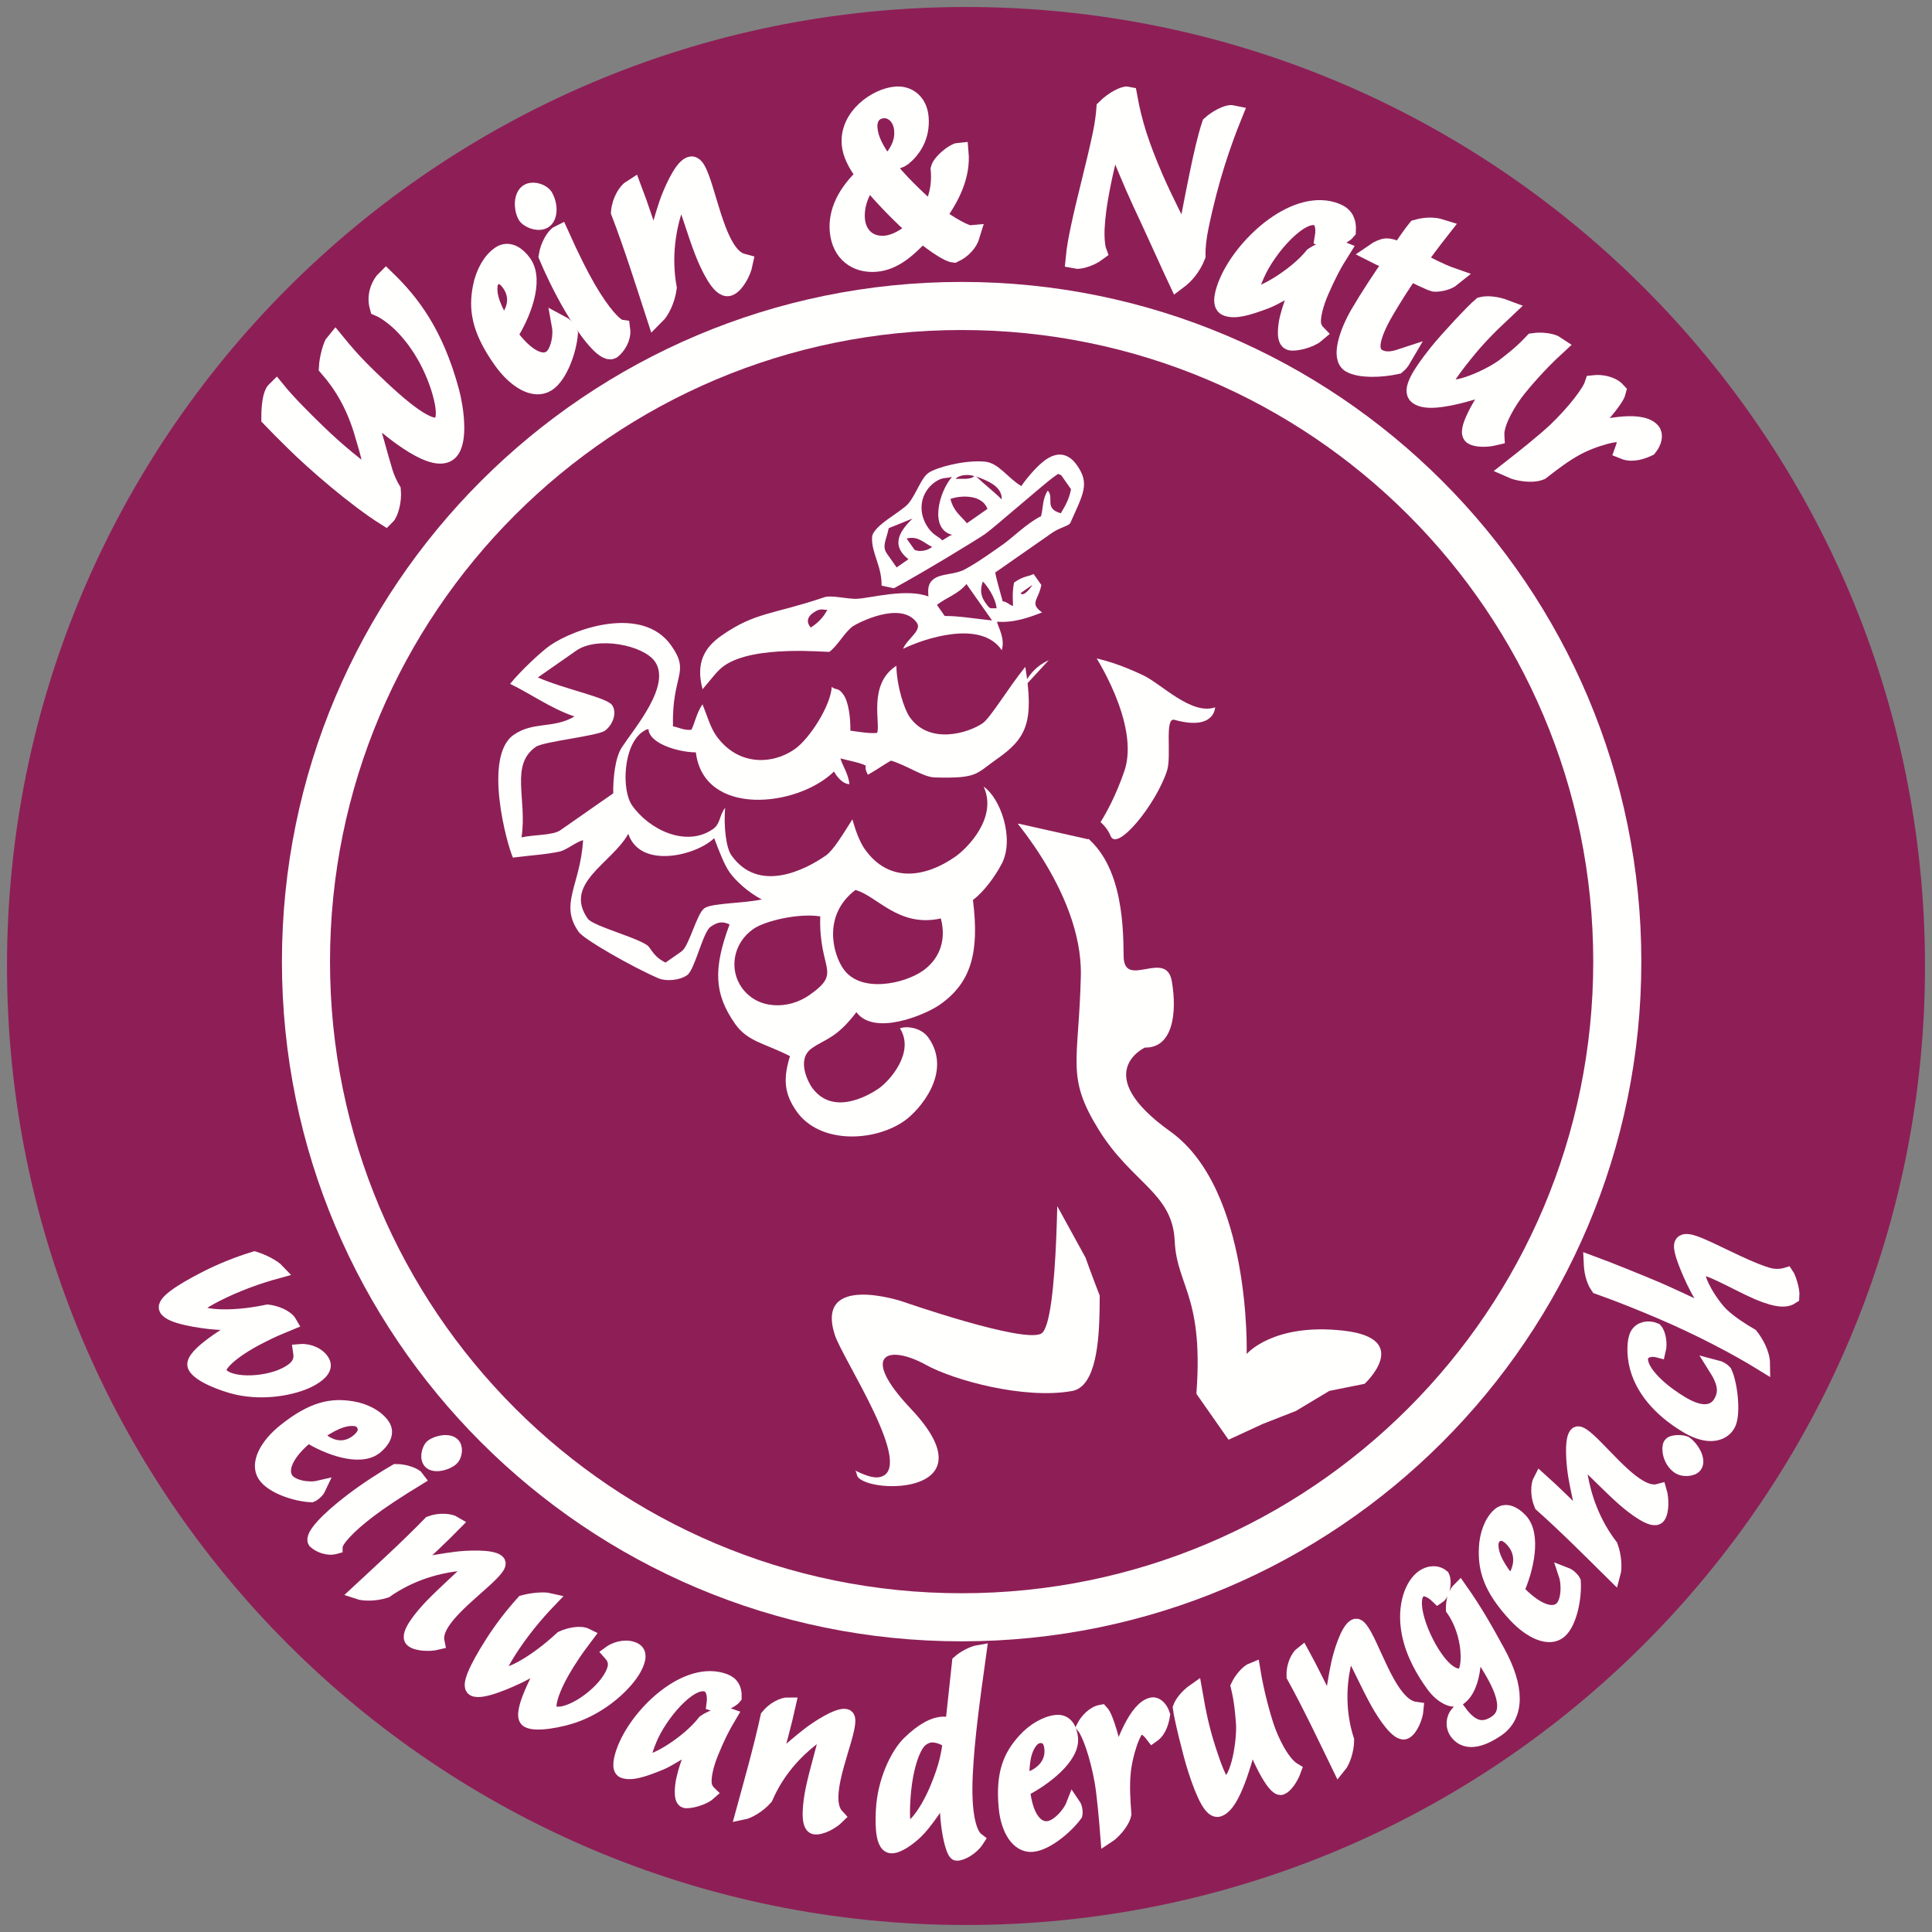 <svg xmlns="http://www.w3.org/2000/svg" xmlns:xlink="http://www.w3.org/1999/xlink" width="221px" height="221px" viewBox="0 0 221 221"><rect x="0" y="0" width="221" height="221" fill="#808080" stroke="none"/><title>Group</title><g id="ImmoLoetschtental" stroke="none" stroke-width="1" fill="none" fill-rule="evenodd"><g id="Startseite" transform="translate(-619, -10)"><g id="Group" transform="translate(622, 13)"><path d="M0,107.5 C0,48.129 48.129,0 107.5,0 C166.871,0 215,48.129 215,107.5 C215,166.871 166.871,215 107.5,215 C48.129,215 0,166.871 0,107.5 Z" id="Fill-1" fill="#8E1F56"></path><path d="M0,107.5 C0,48.129 48.129,0 107.5,0 C166.871,0 215,48.129 215,107.5 C215,166.871 166.871,215 107.5,215 C48.129,215 0,166.871 0,107.5 Z" id="Stroke-2" stroke="#8E1F56" stroke-width="4.4"></path><path d="M32,107 C32,65.578 65.578,32 107,32 C148.422,32 182,65.578 182,107 C182,148.422 148.422,182 107,182 C65.578,182 32,148.422 32,107 Z" id="Fill-3" fill="#8E1F56"></path><path d="M32,107 C32,65.578 65.578,32 107,32 C148.422,32 182,65.578 182,107 C182,148.422 148.422,182 107,182 C65.578,182 32,148.422 32,107 Z" id="Stroke-4" stroke="#FFFFFE" stroke-width="5.5"></path><path d="M127.775,74.25 C129.875,75.245 133.286,78.845 136,77.91 C135.986,77.997 135.903,80.609 131.347,79.342 C130.169,79.015 131.053,83.443 130.491,85.172 C129.248,88.992 124.785,94.493 124.039,92.623 C122.409,88.538 113.908,88.467 113.908,88.467 C113.908,88.467 107.696,64.737 127.775,74.25 Z" id="Fill-5" fill="#FFFFFE"></path><path d="M119.844,91.814 C125.355,94.662 125.497,102.556 125.532,106.389 C125.567,110.223 130.399,105.514 131.043,109.238 C131.686,112.962 131.113,116.904 127.964,116.831 C127.964,116.831 121.562,119.779 130.866,126.425 C140.169,133.07 139.604,151.884 139.604,151.884 C139.604,151.884 142.617,148.299 150.691,149.214 C158.695,150.121 153.095,155.294 153.095,155.294 L149.067,156.102 L145.247,158.393 L141.45,159.882 L137.534,161.69 L130.872,152.175 C130.872,152.175 127.15,156.044 124.109,145.712 C121.068,135.38 125.11,155.131 119.634,156.116 C114.159,157.101 106.094,154.88 102.926,153.13 C98.636,150.76 95.211,151.824 101.189,158.145 C110.903,168.417 95.304,167.917 95.011,165.665 C94.907,164.867 92.941,162.555 93.001,162.211 C93.616,162.676 90.722,158.995 90.722,158.995 L89.946,154.702 L88,150.928 L89.937,144.223 C89.937,144.223 101.063,146.658 106.503,141.84 C111.943,137.022 109.116,119.897 108.432,122.452 C102.941,123.719 98.883,117.239 99.252,105.707 C99.523,97.254 100.075,94.057 104.305,92.216 C110.014,89.73 109.89,94.713 112.329,91.886 C114.012,89.936 119.844,91.814 119.844,91.814 Z" id="Fill-6" fill="#FFFFFE"></path><path d="M122.057,71.692 C122.057,71.692 127.49,79.823 125.601,85.246 C123.712,90.668 121.455,93 121.455,93 L111,90.655 L112.066,77.824 L119.292,70 L122.057,71.692 Z" id="Fill-7" fill="#8E1F56"></path><path d="M111.525,89 C111.525,89 120.878,98.72 120.637,108.65 C120.395,118.58 118.905,120.132 122.685,126.235 C126.465,132.337 131.129,133.457 131.372,138.939 C131.616,144.421 135.101,145.334 133.646,158.678 C132.192,172.022 121.171,140.856 121.171,140.856 C121.171,140.856 108.04,116.878 112.45,125.125 C116.861,133.373 99.766,125.238 99.766,125.238 C99.766,125.238 98.376,105.654 95.342,98.775 C92.22,91.7 111.525,89 111.525,89 Z" id="Fill-8" fill="#8E1F56"></path><path d="M117.997,128.694 C117.997,128.694 118.157,148.388 116.111,149.545 C114.065,150.702 100.213,145.871 100.213,145.871 C100.213,145.871 90.217,142.539 92.484,149.669 C93.388,152.512 101.965,165.237 97.54,165.98 C95.436,166.333 89.837,161.995 89.837,161.995 L82,145.806 L84.115,137.4 L108.037,121.897 C108.037,121.897 113.126,119.152 110.835,114.82 C108.543,110.488 112.793,112.438 112.793,112.438 L117.997,128.694 Z" id="Fill-9" fill="#8E1F56"></path><path d="M101.205,89 C101.205,89 104.848,95.388 103.816,103.051 C102.784,110.714 102.311,120.288 100.854,121.838 C99.398,123.388 92.519,113.401 93.027,110.474 C93.534,107.547 101.205,89 101.205,89 Z" id="Fill-10" fill="#8E1F56"></path><path d="M94.849,98.804 C97.304,99.452 99.788,103.137 104.623,102.06 C105.363,104.883 104.185,106.917 102.555,108.054 C100.441,109.529 95.456,110.653 93.482,107.844 C92.248,106.089 91.095,101.663 94.849,98.804 Z M83.175,103.264 C84.54,102.312 88.433,101.432 90.827,101.827 C90.645,108.086 93.429,108.143 89.554,110.847 C87.219,112.475 83.656,112.542 81.837,109.953 C80.387,107.89 80.841,104.893 83.175,103.264 Z M113.748,64.844 L115.105,63.897 C114.741,64.499 113.983,65.289 113.748,64.844 Z M68.869,92.379 C70.25,96.472 76.683,94.85 78.695,92.874 C79.239,94.321 79.844,95.909 80.461,96.787 C81.077,97.664 82.565,99.097 84.146,99.882 C82.061,100.351 78.453,100.28 77.572,100.895 C76.691,101.51 75.837,105.244 74.945,105.843 L73.128,107.112 C72.167,106.614 71.847,106.197 71.23,105.32 C70.613,104.442 64.852,102.968 64.235,102.091 C61.398,98.053 67.002,95.744 68.869,92.379 Z M109.426,63.518 C109.896,63.955 110.919,65.451 110.997,66.584 C110.211,66.536 110.319,66.799 109.702,65.921 C109.085,65.044 109.155,64.287 109.426,63.518 Z M104.174,66.192 C105.333,65.307 106.587,64.969 107.554,63.807 L110.483,67.974 C108.449,67.765 106.695,67.452 105.065,67.46 L104.174,66.192 Z M90.041,67.083 C90.921,66.468 91.168,66.819 91.644,66.749 C91.415,67.17 90.957,68.013 89.739,68.786 C89.354,68.347 89.16,67.697 90.041,67.083 Z M100.713,58.61 C102.041,58.214 102.85,59.269 103.622,59.538 C103.183,60.006 102.071,60.182 101.601,59.874 L100.713,58.61 Z M109.953,55.213 L107.602,56.854 C106.97,56.056 106.094,55.538 105.721,54.081 C106.417,53.77 109.257,53.343 109.953,55.213 Z M108.66,51.492 C109.681,51.909 111.668,52.526 111.584,54.134 C110.846,53.352 109.801,52.594 108.66,51.492 Z M98.659,57.419 L101.377,56.317 C100.155,57.54 98.701,59.254 100.92,60.964 L99.566,61.909 L98.471,60.351 C97.831,59.489 98.408,58.706 98.659,57.419 Z M106.335,51.79 C106.564,51.369 107.676,51.193 108.448,51.462 C108.009,51.93 106.811,51.72 106.335,51.79 Z M103.957,52.141 C104.838,51.527 105.26,51.755 105.902,51.549 C104.397,53.27 103.27,57.534 105.913,58.179 C105.488,58.321 105.297,58.531 104.784,58.813 C104.398,58.373 103.799,58.268 103.182,57.39 C101.856,55.504 102.327,53.278 103.957,52.141 Z M103.217,51.088 C104.097,50.474 107.323,49.593 109.639,49.807 C111.238,49.935 112.287,51.706 113.829,52.598 C114.513,51.591 115.725,50.209 116.606,49.594 C118.544,48.242 119.707,49.524 120.2,50.226 C121.681,52.332 120.917,53.48 119.442,56.798 C119.302,57.158 118.29,57.314 117.4,57.916 L110.841,62.492 C110.989,63.309 111.37,64.578 111.695,65.779 C112.188,65.833 112.435,66.184 112.873,66.325 C112.891,65.866 112.75,64.918 112.991,63.646 C114.106,62.848 114.705,62.954 115.235,62.661 L116.117,63.915 C115.797,65.651 114.713,65.984 116.205,67.055 C114.75,67.618 113.025,68.259 111.043,68.118 C111.237,68.891 111.976,70.013 111.594,71.38 C109.203,67.825 102.621,70.075 100.303,71.219 C100.722,70.121 102.497,69.117 101.88,68.24 C100.061,65.65 95.036,68.306 94.551,68.644 C93.67,69.259 92.754,70.944 91.874,71.559 C91.741,71.651 83.337,70.713 79.858,73.14 C78.977,73.755 78.393,74.673 77.365,75.843 C76.552,72.797 77.603,71.052 79.541,69.7 C83.416,66.996 85.416,67.311 91.247,65.335 C92.076,65.019 94.039,65.573 95.096,65.49 C96.616,65.411 100.686,64.276 103.198,65.228 C103.201,64.779 102.972,63.816 103.853,63.201 C104.733,62.586 106.192,62.748 107.342,62.142 C108.874,61.334 110.935,59.83 111.815,59.215 C112.696,58.6 114.592,56.758 116.085,56.049 C116.347,55.065 116.224,54.074 116.853,53.12 C117.639,53.96 116.376,55.145 118.345,55.713 C118.876,54.831 119.302,54.068 119.513,52.959 L118.369,51.33 C117.855,51.262 118.368,50.981 117.487,51.595 C116.606,52.21 110.582,57.46 109.701,58.074 C108.82,58.689 102.74,62.406 99.254,64.291 L97.844,63.991 C97.876,61.72 96.665,60.272 96.757,58.442 C96.832,57.147 100.071,55.581 100.899,54.611 C101.828,53.505 102.336,51.703 103.217,51.088 Z M58.524,74.492 L62.863,71.464 C65.252,69.728 70.586,70.781 71.912,72.668 C73.824,75.388 69.565,80.303 68.139,82.476 C67.346,83.683 67.126,86.093 67.145,87.75 L61.117,91.956 C60.243,92.581 58.164,92.449 56.656,92.79 C57.327,88.414 55.3,84.519 58.295,82.43 C59.176,81.815 65.307,81.2 66.188,80.586 C67.069,79.971 67.632,78.532 67.015,77.654 C66.399,76.776 61.581,75.836 58.524,74.492 Z M59.879,70.861 C62.742,68.864 70.511,66.19 73.78,70.842 C76,74.001 73.845,74.078 73.979,80.093 C74.453,80.128 75.23,80.583 76.089,80.479 C76.481,79.71 76.692,78.516 77.362,77.562 C77.933,79.013 78.291,80.25 78.908,81.128 C81.375,84.639 85.339,84.489 87.893,82.707 C89.655,81.478 92.051,77.635 92.141,75.569 C92.632,76 92.861,75.579 93.478,76.456 C94.094,77.334 94.292,79.172 94.276,80.583 C95.348,80.722 96.477,80.931 97.331,80.831 C97.762,79.846 96.241,75.247 99.536,73.161 C99.577,75.497 100.437,78.141 101.054,79.018 C103.336,82.266 107.837,80.825 109.422,79.719 C110.303,79.105 112.438,75.536 114.284,73.279 C115.317,79.649 114.4,81.478 111.008,83.844 C108.586,85.534 108.871,86.069 103.916,85.929 C102.572,85.886 100.818,84.578 98.918,84.007 C98.23,84.387 97.196,85.11 96.283,85.623 C96.283,85.623 95.91,85.038 96.033,84.572 C95.279,84.211 94.146,84.023 93.135,83.755 C93.339,84.518 94.079,85.571 94.157,86.704 C93.371,86.656 92.739,85.866 92.4,85.254 C88.206,89.352 77.507,90.486 76.597,83.06 C74.93,83.068 71.565,82.236 71.196,80.588 C71.196,80.588 71.367,80.111 70.487,80.725 C68.285,82.262 68.074,87.379 69.307,89.134 C71.281,91.943 75.518,93.957 78.557,91.837 C79.438,91.222 79.231,90.348 79.949,89.405 C79.773,91.435 80.037,93.943 80.654,94.821 C83.769,99.253 89.12,96.5 91.454,94.872 C92.335,94.257 93.361,92.522 94.504,90.728 C94.82,91.855 95.295,93.239 95.911,94.116 C98.748,98.153 102.994,97.284 106.253,95.01 C107.751,93.965 111.131,90.46 109.516,86.98 C111.411,88.263 113.06,92.846 111.621,95.747 C110.806,97.296 109.577,98.969 108.294,99.954 C109.045,105.938 108.105,109.413 104.494,111.933 C102.82,113.101 96.99,115.545 94.961,112.781 C92.696,115.772 91.413,115.828 89.872,116.903 C88.022,118.194 89.515,120.879 89.855,121.362 C92.167,124.653 96.188,122.436 97.554,121.484 C98.699,120.685 101.709,117.403 99.941,114.632 C100.695,114.338 102.376,114.523 103.208,115.708 C106.015,119.701 102.117,124.055 100.444,125.223 C96.964,127.65 90.75,127.866 88.128,124.136 C86.71,122.117 86.556,120.452 87.365,117.812 C84.607,116.377 82.547,116.193 81.097,114.131 C78.692,110.708 78.56,107.84 80.454,102.744 C79.707,102.4 79.158,102.404 78.277,103.019 C77.396,103.633 76.481,107.935 75.6,108.549 C74.719,109.164 73.186,109.26 72.358,108.922 C69.451,107.681 63.813,104.478 63.196,103.6 C60.945,100.397 63.368,98.35 63.702,93.103 C62.926,93.297 61.863,94.18 61.093,94.39 C59.683,94.72 57.712,94.843 55.672,95.099 C54.98,93.582 52.235,83.519 55.758,81.061 C58.004,79.494 60.283,80.389 62.714,78.958 C59.96,78.013 57.766,76.394 55.353,75.227 C56.564,73.705 58.998,71.476 59.879,70.861 Z" id="Fill-11" fill="#FFFFFE"></path><path d="M47.55,45.607 C46.316,46.805 42.879,43.926 39.178,40.335 C37.21,38.424 36.37,37.406 35.346,36.157 C35.058,36.489 34.638,38.016 34.586,38.985 C36.318,40.972 37.631,43.213 38.575,46.269 C39.468,49.224 39.756,50.523 40.071,52.154 C37.841,50.753 35.19,48.485 33.222,46.575 C31.542,44.945 29.758,43.162 28.577,41.71 C28.183,42.092 28,43.34 28,44.767 C28.761,45.556 29.548,46.371 30.703,47.492 C33.143,49.912 37.789,53.911 41.095,56 C41.463,55.643 41.856,54.293 41.751,53.122 C41.436,52.612 40.99,51.619 40.833,51.058 C40.098,48.613 39.467,46.117 38.549,43.086 C42.537,46.957 46.894,49.963 48.311,48.587 C49.439,47.492 48.966,43.774 48.415,41.761 C46.604,35.113 43.901,31.674 41.145,29 C40.673,29.459 39.991,30.681 40.385,32.082 C41.119,32.388 42.169,33.152 42.93,33.891 C45.423,36.31 46.867,39.443 47.549,41.838 C48.048,43.595 48.153,45.022 47.55,45.607 Z" id="Fill-12" fill="#FFFFFE"></path><path d="M47.55,45.607 C46.316,46.805 42.879,43.926 39.178,40.335 C37.21,38.424 36.37,37.406 35.346,36.157 C35.058,36.489 34.638,38.016 34.586,38.985 C36.318,40.972 37.631,43.213 38.575,46.269 C39.468,49.224 39.756,50.523 40.071,52.154 C37.841,50.753 35.19,48.485 33.222,46.575 C31.542,44.945 29.758,43.162 28.577,41.71 C28.183,42.092 28,43.34 28,44.767 C28.761,45.556 29.548,46.371 30.703,47.492 C33.143,49.912 37.789,53.911 41.095,56 C41.463,55.643 41.856,54.293 41.751,53.122 C41.436,52.612 40.99,51.619 40.833,51.058 C40.098,48.613 39.467,46.117 38.549,43.086 C42.537,46.957 46.894,49.963 48.311,48.587 C49.439,47.492 48.966,43.774 48.415,41.761 C46.604,35.113 43.901,31.674 41.145,29 C40.673,29.459 39.991,30.681 40.385,32.082 C41.119,32.388 42.169,33.152 42.93,33.891 C45.423,36.31 46.867,39.443 47.549,41.838 C48.048,43.595 48.153,45.022 47.55,45.607 Z" id="Stroke-13" stroke="#FFFFFE" stroke-width="2.217"></path><path d="M54.323,26.206 C53.297,26.861 52.484,28.322 52.191,29.88 C51.737,32.226 51.938,34.54 54.518,38.161 C56.091,40.368 58.136,41.589 59.504,40.716 C60.841,39.862 61.855,37.03 62,35.138 C61.968,35.03 61.821,34.824 61.758,34.736 C61.569,34.471 61.381,34.334 61.235,34.256 C61.45,35.446 61.078,37.526 60.082,38.162 C58.839,38.956 56.94,37.941 55.073,35.322 C56.609,32.969 58.106,29.101 56.742,27.188 C56.071,26.246 55.163,25.67 54.323,26.206 Z M53.37,28.613 C54.241,28.057 54.94,28.595 55.444,29.302 C56.639,30.98 56.183,32.942 54.496,34.448 C53.351,32.651 52.593,30.951 52.834,29.512 C52.874,29.187 53.121,28.772 53.37,28.613 Z" id="Fill-14" fill="#FFFFFE"></path><path d="M54.323,26.206 C53.297,26.861 52.484,28.322 52.191,29.88 C51.737,32.226 51.938,34.54 54.518,38.161 C56.091,40.368 58.136,41.589 59.504,40.716 C60.841,39.862 61.855,37.03 62,35.138 C61.968,35.03 61.821,34.824 61.758,34.736 C61.569,34.471 61.381,34.334 61.235,34.256 C61.45,35.446 61.078,37.526 60.082,38.162 C58.839,38.956 56.94,37.941 55.073,35.322 C56.609,32.969 58.106,29.101 56.742,27.188 C56.071,26.246 55.163,25.67 54.323,26.206 Z M53.37,28.613 C54.241,28.057 54.94,28.595 55.444,29.302 C56.639,30.98 56.183,32.942 54.496,34.448 C53.351,32.651 52.593,30.951 52.834,29.512 C52.874,29.187 53.121,28.772 53.37,28.613 Z" id="Stroke-15" stroke="#FFFFFE" stroke-width="2.217"></path><path d="M57.545,19.089 C56.898,19.403 56.832,20.79 57.321,21.629 C57.448,21.847 58.395,22.423 59.077,22.093 C59.656,21.812 59.741,20.535 59.162,19.54 C58.962,19.198 58.089,18.825 57.545,19.089 Z M60.99,23.875 C60.547,24.09 59.888,25.208 59.727,26.282 C60.263,27.577 61.327,29.851 62.541,31.933 C64.479,35.258 66.278,37.295 66.959,36.965 C67.466,36.56 68.114,35.648 67.983,34.674 C67.221,34.566 65.761,32.962 64.077,30.072 C63.207,28.58 62.166,26.494 60.99,23.875 Z" id="Fill-16" fill="#FFFFFE"></path><path d="M57.545,19.089 C56.898,19.403 56.832,20.79 57.321,21.629 C57.448,21.847 58.395,22.423 59.077,22.093 C59.656,21.812 59.741,20.535 59.162,19.54 C58.962,19.198 58.089,18.825 57.545,19.089 Z M60.99,23.875 C60.547,24.09 59.888,25.208 59.727,26.282 C60.263,27.577 61.327,29.851 62.541,31.933 C64.479,35.258 66.278,37.295 66.959,36.965 C67.466,36.56 68.114,35.648 67.983,34.674 C67.221,34.566 65.761,32.962 64.077,30.072 C63.207,28.58 62.166,26.494 60.99,23.875 Z" id="Stroke-17" stroke="#FFFFFE" stroke-width="2.217"></path><path d="M68,21.258 C69.476,25.104 70.902,29.638 71.996,33 C72.453,32.549 73.119,31.308 73.302,29.938 C72.649,26.289 73.247,23.025 74.017,20.721 C74.644,18.865 75.117,18.763 75.341,19.346 C76.039,21.166 76.69,23.477 77.547,25.708 C78.193,27.391 79.501,30.079 80.359,29.75 C81.046,29.486 81.809,28.09 82,27.15 C81.081,26.912 80.06,26.201 78.94,23.283 C78.189,21.326 77.548,18.736 77.034,17.397 C76.625,16.332 76.338,15.891 75.994,16.023 C75.102,16.365 73.91,19.108 73.468,20.42 C73.048,21.684 72.368,23.915 71.887,26.148 C71.185,24.014 69.973,20.344 69.314,18.627 C68.804,18.941 68.106,19.996 68,21.258 Z" id="Fill-18" fill="#FFFFFE"></path><path d="M68,21.258 C69.476,25.104 70.902,29.638 71.996,33 C72.453,32.549 73.119,31.308 73.302,29.938 C72.649,26.289 73.247,23.025 74.017,20.721 C74.644,18.865 75.117,18.763 75.341,19.346 C76.039,21.166 76.69,23.477 77.547,25.708 C78.193,27.391 79.501,30.079 80.359,29.75 C81.046,29.486 81.809,28.09 82,27.15 C81.081,26.912 80.06,26.201 78.94,23.283 C78.189,21.326 77.548,18.736 77.034,17.397 C76.625,16.332 76.338,15.891 75.994,16.023 C75.102,16.365 73.91,19.108 73.468,20.42 C73.048,21.684 72.368,23.915 71.887,26.148 C71.185,24.014 69.973,20.344 69.314,18.627 C68.804,18.941 68.106,19.996 68,21.258 Z" id="Stroke-19" stroke="#FFFFFE" stroke-width="2.217"></path><path d="M104.067,21.741 C105.72,19.489 106.918,17.025 106.688,14.434 C106.219,14.474 104.757,15.602 104.567,16.333 C104.76,18.498 104.214,20.119 103.521,21.323 C101.75,19.794 99.561,17.658 98.406,16.113 C96.963,14.198 96.381,12.961 96.27,11.719 C96.153,10.405 96.838,9.524 97.992,9.425 C99.182,9.322 100.251,10.303 100.387,11.829 C100.497,13.072 100.084,14.144 99.169,15.296 C99.457,15.271 99.986,15.082 100.189,14.922 C101.274,14.042 102.305,12.558 102.116,10.429 C101.967,8.761 100.836,7.893 99.466,8.011 C97.337,8.194 94.118,10.402 94.393,13.489 C94.481,14.483 94.982,15.62 96.091,17.063 C93.839,19.116 92.835,21.313 93.022,23.407 C93.246,25.926 95.028,27.168 97.192,26.982 C99.104,26.817 100.661,25.539 102.451,23.596 C104.214,25.019 105.561,25.868 106.111,25.928 C107.054,25.489 107.748,24.714 108,23.87 C107.423,23.92 105.509,22.833 104.067,21.741 Z M101.905,23.178 C100.728,24.246 99.447,24.964 98.293,25.063 C96.166,25.246 94.984,23.81 94.835,22.142 C94.69,20.509 95.299,18.776 96.421,17.499 C98.334,19.802 100.285,21.709 101.905,23.178 Z" id="Fill-20" fill="#FFFFFE"></path><path d="M104.067,21.741 C105.72,19.489 106.918,17.025 106.688,14.434 C106.219,14.474 104.757,15.602 104.567,16.333 C104.76,18.498 104.214,20.119 103.521,21.323 C101.75,19.794 99.561,17.658 98.406,16.113 C96.963,14.198 96.381,12.961 96.27,11.719 C96.153,10.405 96.838,9.524 97.992,9.425 C99.182,9.322 100.251,10.303 100.387,11.829 C100.497,13.072 100.084,14.144 99.169,15.296 C99.457,15.271 99.986,15.082 100.189,14.922 C101.274,14.042 102.305,12.558 102.116,10.429 C101.967,8.761 100.836,7.893 99.466,8.011 C97.337,8.194 94.118,10.402 94.393,13.489 C94.481,14.483 94.982,15.62 96.091,17.063 C93.839,19.116 92.835,21.313 93.022,23.407 C93.246,25.926 95.028,27.168 97.192,26.982 C99.104,26.817 100.661,25.539 102.451,23.596 C104.214,25.019 105.561,25.868 106.111,25.928 C107.054,25.489 107.748,24.714 108,23.87 C107.423,23.92 105.509,22.833 104.067,21.741 Z M101.905,23.178 C100.728,24.246 99.447,24.964 98.293,25.063 C96.166,25.246 94.984,23.81 94.835,22.142 C94.69,20.509 95.299,18.776 96.421,17.499 C98.334,19.802 100.285,21.709 101.905,23.178 Z" id="Stroke-21" stroke="#FFFFFE" stroke-width="2.217"></path><path d="M123.525,9.423 C123.466,10.236 123.336,11.221 123.098,12.37 C122.399,15.745 121.22,20.029 120.573,23.153 C120.35,24.23 120.12,25.343 120,26.63 C120.49,26.737 121.7,26.363 122.478,25.782 C122.267,25.211 122.178,23.878 122.276,22.699 C122.327,21.922 122.435,20.519 123.059,17.503 C123.312,16.282 123.835,14.107 124.341,12.19 C125.109,14.31 126.699,18.109 127.637,20.115 C129.286,23.628 130.933,27.327 131.721,29 C132.457,28.448 133.259,27.572 133.787,26.261 C133.77,25.282 133.881,24.217 134.163,22.853 C135.3,17.359 136.729,13.28 138,10.142 C137.441,10.02 136.198,10.724 135.567,11.3 C135.087,12.734 134.614,14.845 134.153,17.071 C133.588,19.8 133.071,22.652 132.632,24.771 C131.711,23.219 129.881,19.517 128.966,17.403 C127.361,13.675 126.535,11.13 125.975,8.006 C125.66,7.937 124.49,8.47 123.525,9.423 Z" id="Fill-22" fill="#FFFFFE"></path><path d="M123.525,9.423 C123.466,10.236 123.336,11.221 123.098,12.37 C122.399,15.745 121.22,20.029 120.573,23.153 C120.35,24.23 120.12,25.343 120,26.63 C120.49,26.737 121.7,26.363 122.478,25.782 C122.267,25.211 122.178,23.878 122.276,22.699 C122.327,21.922 122.435,20.519 123.059,17.503 C123.312,16.282 123.835,14.107 124.341,12.19 C125.109,14.31 126.699,18.109 127.637,20.115 C129.286,23.628 130.933,27.327 131.721,29 C132.457,28.448 133.259,27.572 133.787,26.261 C133.77,25.282 133.881,24.217 134.163,22.853 C135.3,17.359 136.729,13.28 138,10.142 C137.441,10.02 136.198,10.724 135.567,11.3 C135.087,12.734 134.614,14.845 134.153,17.071 C133.588,19.8 133.071,22.652 132.632,24.771 C131.711,23.219 129.881,19.517 128.966,17.403 C127.361,13.675 126.535,11.13 125.975,8.006 C125.66,7.937 124.49,8.47 123.525,9.423 Z" id="Stroke-23" stroke="#FFFFFE" stroke-width="2.217"></path><path d="M149.847,21.364 C145.468,19.558 139.509,24.826 137.579,29.245 C137.022,30.522 136.743,31.797 137.315,32.033 C138.191,32.395 139.483,32.078 141.82,31.188 C142.477,30.957 145.009,29.528 146.375,28.585 C146.084,29.161 145.841,29.717 145.598,30.274 C145.126,31.354 144.779,32.331 144.556,33.205 C144.352,33.854 144.047,35.737 144.585,35.959 C144.99,36.126 146.737,35.766 147.499,35.114 C147.253,34.858 147.026,34.378 147,33.981 C146.93,33.14 147.28,31.701 147.924,30.229 C148.767,28.298 149.425,27.063 150.319,25.654 C149.612,25.362 148.21,25.75 147.314,26.346 C145.247,28.893 141.037,31.251 140.262,30.931 C139.656,30.681 139.812,30.05 140.584,28.282 C141.885,25.304 145.718,20.897 147.773,21.745 C148.446,22.023 148.704,22.979 148.502,24.171 C149.142,24.435 150.567,23.902 150.993,23.383 C151.047,22.439 150.79,21.754 149.847,21.364 Z" id="Fill-24" fill="#FFFFFE"></path><path d="M149.847,21.364 C145.468,19.558 139.509,24.826 137.579,29.245 C137.022,30.522 136.743,31.797 137.315,32.033 C138.191,32.395 139.483,32.078 141.82,31.188 C142.477,30.957 145.009,29.528 146.375,28.585 C146.084,29.161 145.841,29.717 145.598,30.274 C145.126,31.354 144.779,32.331 144.556,33.205 C144.352,33.854 144.047,35.737 144.585,35.959 C144.99,36.126 146.737,35.766 147.499,35.114 C147.253,34.858 147.026,34.378 147,33.981 C146.93,33.14 147.28,31.701 147.924,30.229 C148.767,28.298 149.425,27.063 150.319,25.654 C149.612,25.362 148.21,25.75 147.314,26.346 C145.247,28.893 141.037,31.251 140.262,30.931 C139.656,30.681 139.812,30.05 140.584,28.282 C141.885,25.304 145.718,20.897 147.773,21.745 C148.446,22.023 148.704,22.979 148.502,24.171 C149.142,24.435 150.567,23.902 150.993,23.383 C151.047,22.439 150.79,21.754 149.847,21.364 Z" id="Stroke-25" stroke="#FFFFFE" stroke-width="2.217"></path><path d="M159.076,23.223 C158.647,23.739 157.756,25.045 157.193,25.864 C156.324,25.451 155.898,25.377 155.6,25.376 C155.251,25.388 154.741,25.604 154.24,25.951 C154.931,26.303 155.69,26.61 156.395,27.013 C155.181,28.726 153.611,31.123 152.558,32.928 C151.301,35.081 150.385,37.894 151.506,38.534 C152.594,39.155 154.933,39.098 156.747,38.698 C156.99,38.499 157.189,38.232 157.318,38.011 C156.102,38.414 155.258,38.396 154.553,37.994 C153.401,37.336 153.518,35.671 155.385,32.473 C156.235,31.017 157.297,29.343 158.275,27.959 C158.852,28.289 160.686,29.168 161.063,29.255 C161.259,29.283 162.356,29.234 163,28.715 C161.864,28.32 160.016,27.391 159.055,26.843 C159.854,25.694 160.629,24.659 161.795,23.172 C160.967,22.91 159.953,22.964 159.076,23.223 Z" id="Fill-26" fill="#FFFFFE"></path><path d="M159.076,23.223 C158.647,23.739 157.756,25.045 157.193,25.864 C156.324,25.451 155.898,25.377 155.6,25.376 C155.251,25.388 154.741,25.604 154.24,25.951 C154.931,26.303 155.69,26.61 156.395,27.013 C155.181,28.726 153.611,31.123 152.558,32.928 C151.301,35.081 150.385,37.894 151.506,38.534 C152.594,39.155 154.933,39.098 156.747,38.698 C156.99,38.499 157.189,38.232 157.318,38.011 C156.102,38.414 155.258,38.396 154.553,37.994 C153.401,37.336 153.518,35.671 155.385,32.473 C156.235,31.017 157.297,29.343 158.275,27.959 C158.852,28.289 160.686,29.168 161.063,29.255 C161.259,29.283 162.356,29.234 163,28.715 C161.864,28.32 160.016,27.391 159.055,26.843 C159.854,25.694 160.629,24.659 161.795,23.172 C160.967,22.91 159.953,22.964 159.076,23.223 Z" id="Stroke-27" stroke="#FFFFFE" stroke-width="2.217"></path><path d="M166.515,32.072 C165.683,32.767 162.715,35.952 161.567,37.381 C159.427,40.045 158.562,41.688 159.212,42.182 C160.116,42.868 162.333,42.43 163.918,42.042 C165.475,41.633 166.982,41.229 168.757,40.322 C167.024,42.366 164.78,46.235 165.458,46.751 C165.825,47.029 166.957,47.093 167.973,46.847 C167.876,45.27 169.397,42.754 170.522,41.353 C171.052,40.694 172.757,38.628 175,36.572 C174.441,36.191 173.253,36.085 172.426,36.209 C171.165,37.551 170.139,38.32 169.162,39.082 C167.575,40.264 163.355,42.234 162.168,41.332 C161.716,40.989 162.392,39.865 164.422,37.338 C165.724,35.717 166.94,34.43 169.133,32.38 C168.087,31.984 167.084,31.929 166.515,32.072 Z" id="Fill-28" fill="#FFFFFE"></path><path d="M166.515,32.072 C165.683,32.767 162.715,35.952 161.567,37.381 C159.427,40.045 158.562,41.688 159.212,42.182 C160.116,42.868 162.333,42.43 163.918,42.042 C165.475,41.633 166.982,41.229 168.757,40.322 C167.024,42.366 164.78,46.235 165.458,46.751 C165.825,47.029 166.957,47.093 167.973,46.847 C167.876,45.27 169.397,42.754 170.522,41.353 C171.052,40.694 172.757,38.628 175,36.572 C174.441,36.191 173.253,36.085 172.426,36.209 C171.165,37.551 170.139,38.32 169.162,39.082 C167.575,40.264 163.355,42.234 162.168,41.332 C161.716,40.989 162.392,39.865 164.422,37.338 C165.724,35.717 166.94,34.43 169.133,32.38 C168.087,31.984 167.084,31.929 166.515,32.072 Z" id="Stroke-29" stroke="#FFFFFE" stroke-width="2.217"></path><path d="M179.348,41.019 C179.011,42.039 177.276,44.301 175.094,46.391 C173.977,47.461 171.419,49.512 170,50.622 C170.569,50.875 172.191,51.218 173.185,50.814 C174.579,49.728 175.817,48.792 177.148,48.065 C179.146,46.949 182.342,46.083 182.802,46.59 C183.19,47.018 183.117,47.686 182.84,48.451 C183.757,48.819 184.877,48.395 185.49,48.107 C185.989,47.479 186.164,46.763 185.825,46.389 C184.565,45.001 179.955,46.075 177.744,46.796 C179.562,45.054 181.68,42.626 181.885,41.781 C181.255,41.088 180.054,40.941 179.348,41.019 Z" id="Fill-30" fill="#FFFFFE"></path><path d="M179.348,41.019 C179.011,42.039 177.276,44.301 175.094,46.391 C173.977,47.461 171.419,49.512 170,50.622 C170.569,50.875 172.191,51.218 173.185,50.814 C174.579,49.728 175.817,48.792 177.148,48.065 C179.146,46.949 182.342,46.083 182.802,46.59 C183.19,47.018 183.117,47.686 182.84,48.451 C183.757,48.819 184.877,48.395 185.49,48.107 C185.989,47.479 186.164,46.763 185.825,46.389 C184.565,45.001 179.955,46.075 177.744,46.796 C179.562,45.054 181.68,42.626 181.885,41.781 C181.255,41.088 180.054,40.941 179.348,41.019 Z" id="Stroke-31" stroke="#FFFFFE" stroke-width="2.217"></path><path d="M26.109,141 C24.203,141.582 22.31,142.351 20.668,143.183 C17.296,144.893 15.755,146.097 16.032,146.687 C16.483,147.649 20.206,148.104 21.14,148.206 C22.194,148.325 24.479,148.395 25.282,148.295 C23.282,149.387 18.772,152.135 19.31,153.283 C19.776,154.276 22.528,155.339 24.098,155.695 C27.284,156.423 30.617,155.731 32.348,154.853 C33.332,154.354 34.275,153.606 33.926,152.862 C33.533,152.024 32.365,151.502 31.369,151.585 C31.537,152.652 31.247,153.452 29.695,154.239 C27.189,155.511 22.808,155.543 22.066,153.96 C21.745,153.277 23.291,151.61 26.812,149.824 C28.215,149.113 28.468,149.023 30.138,148.329 C29.729,147.615 28.486,147.17 27.625,147.068 C22.983,148.04 19.631,147.589 19.267,146.813 C19.195,146.658 19.824,146.031 21.764,145.047 C24.032,143.897 26.431,143.026 28.724,142.401 C28.283,141.933 27.101,141.303 26.109,141 Z" id="Fill-32" fill="#FFFFFE"></path><path d="M26.109,141 C24.203,141.582 22.31,142.351 20.668,143.183 C17.296,144.893 15.755,146.097 16.032,146.687 C16.483,147.649 20.206,148.104 21.14,148.206 C22.194,148.325 24.479,148.395 25.282,148.295 C23.282,149.387 18.772,152.135 19.31,153.283 C19.776,154.276 22.528,155.339 24.098,155.695 C27.284,156.423 30.617,155.731 32.348,154.853 C33.332,154.354 34.275,153.606 33.926,152.862 C33.533,152.024 32.365,151.502 31.369,151.585 C31.537,152.652 31.247,153.452 29.695,154.239 C27.189,155.511 22.808,155.543 22.066,153.96 C21.745,153.277 23.291,151.61 26.812,149.824 C28.215,149.113 28.468,149.023 30.138,148.329 C29.729,147.615 28.486,147.17 27.625,147.068 C22.983,148.04 19.631,147.589 19.267,146.813 C19.195,146.658 19.824,146.031 21.764,145.047 C24.032,143.897 26.431,143.026 28.724,142.401 C28.283,141.933 27.101,141.303 26.109,141 Z" id="Stroke-33" stroke="#FFFFFE" stroke-width="1.687"></path><path d="M40.785,160.098 C40.137,159.109 38.737,158.36 37.263,158.127 C35.042,157.764 32.873,158.046 29.547,160.724 C27.52,162.357 26.435,164.421 27.3,165.739 C28.144,167.028 30.839,167.925 32.623,168 C32.723,167.964 32.913,167.812 32.994,167.747 C33.237,167.551 33.36,167.36 33.429,167.213 C32.316,167.469 30.348,167.176 29.719,166.217 C28.934,165.018 29.829,163.107 32.235,161.17 C34.495,162.6 38.179,163.937 39.937,162.522 C40.802,161.825 41.315,160.908 40.785,160.098 Z M38.525,159.792 C39.075,160.631 38.591,161.342 37.942,161.864 C36.401,163.105 34.541,162.726 33.073,161.116 C34.727,159.921 36.302,159.11 37.663,159.296 C37.97,159.323 38.368,159.552 38.525,159.792 Z" id="Fill-34" fill="#FFFFFE"></path><path d="M40.785,160.098 C40.137,159.109 38.737,158.36 37.263,158.127 C35.042,157.764 32.873,158.046 29.547,160.724 C27.52,162.357 26.435,164.421 27.3,165.739 C28.144,167.028 30.839,167.925 32.623,168 C32.723,167.964 32.913,167.812 32.994,167.747 C33.237,167.551 33.36,167.36 33.429,167.213 C32.316,167.469 30.348,167.176 29.719,166.217 C28.934,165.018 29.829,163.107 32.235,161.17 C34.495,162.6 38.179,163.937 39.937,162.522 C40.802,161.825 41.315,160.908 40.785,160.098 Z M38.525,159.792 C39.075,160.631 38.591,161.342 37.942,161.864 C36.401,163.105 34.541,162.726 33.073,161.116 C34.727,159.921 36.302,159.11 37.663,159.296 C37.97,159.323 38.368,159.552 38.525,159.792 Z" id="Stroke-35" stroke="#FFFFFE" stroke-width="1.687"></path><path d="M48.853,162.343 C48.476,161.803 47.154,161.936 46.419,162.494 C46.228,162.639 45.796,163.574 46.192,164.143 C46.529,164.626 47.75,164.526 48.622,163.865 C48.921,163.637 49.169,162.798 48.853,162.343 Z M44.736,166.117 C44.478,165.747 43.339,165.307 42.302,165.312 C41.14,165.975 39.114,167.251 37.288,168.635 C34.373,170.846 32.661,172.753 33.056,173.321 C33.502,173.723 34.445,174.18 35.352,173.927 C35.362,173.225 36.705,171.685 39.239,169.763 C40.547,168.771 42.397,167.542 44.736,166.117 Z" id="Fill-36" fill="#FFFFFE"></path><path d="M48.853,162.343 C48.476,161.803 47.154,161.936 46.419,162.494 C46.228,162.639 45.796,163.574 46.192,164.143 C46.529,164.626 47.75,164.526 48.622,163.865 C48.921,163.637 49.169,162.798 48.853,162.343 Z M44.736,166.117 C44.478,165.747 43.339,165.307 42.302,165.312 C41.14,165.975 39.114,167.251 37.288,168.635 C34.373,170.846 32.661,172.753 33.056,173.321 C33.502,173.723 34.445,174.18 35.352,173.927 C35.362,173.225 36.705,171.685 39.239,169.763 C40.547,168.771 42.397,167.542 44.736,166.117 Z" id="Stroke-37" stroke="#FFFFFE" stroke-width="1.687"></path><path d="M46.229,171.254 C43.603,173.96 40.377,176.898 38,179.105 C38.567,179.297 39.882,179.346 41.108,178.954 C43.907,176.99 46.895,176.188 49.147,175.902 C50.963,175.677 51.243,176.019 50.844,176.43 C49.601,177.711 47.926,179.146 46.403,180.717 C45.253,181.901 43.53,184.017 44.159,184.58 C44.662,185.031 46.148,185.097 47.016,184.881 C46.84,184.046 47.019,182.941 49.012,180.887 C50.348,179.509 52.262,177.972 53.177,177.029 C53.904,176.28 54.157,175.874 53.905,175.649 C53.252,175.063 50.458,175.18 49.175,175.34 C47.94,175.498 45.787,175.828 43.713,176.318 C45.219,174.912 47.806,172.487 48.979,171.279 C48.506,170.99 47.333,170.843 46.229,171.254 Z" id="Fill-38" fill="#FFFFFE"></path><path d="M46.229,171.254 C43.603,173.96 40.377,176.898 38,179.105 C38.567,179.297 39.882,179.346 41.108,178.954 C43.907,176.99 46.895,176.188 49.147,175.902 C50.963,175.677 51.243,176.019 50.844,176.43 C49.601,177.711 47.926,179.146 46.403,180.717 C45.253,181.901 43.53,184.017 44.159,184.58 C44.662,185.031 46.148,185.097 47.016,184.881 C46.84,184.046 47.019,182.941 49.012,180.887 C50.348,179.509 52.262,177.972 53.177,177.029 C53.904,176.28 54.157,175.874 53.905,175.649 C53.252,175.063 50.458,175.18 49.175,175.34 C47.94,175.498 45.787,175.828 43.713,176.318 C45.219,174.912 47.806,172.487 48.979,171.279 C48.506,170.99 47.333,170.843 46.229,171.254 Z" id="Stroke-39" stroke="#FFFFFE" stroke-width="1.687"></path><path d="M56.87,180.305 C55.54,181.774 54.316,183.386 53.34,184.917 C51.335,188.064 50.636,189.842 51.176,190.173 C52.056,190.712 55.473,189.128 56.325,188.721 C57.286,188.265 59.277,187.123 59.912,186.621 C58.763,188.55 56.318,193.131 57.368,193.775 C58.277,194.331 61.176,193.746 62.702,193.21 C65.8,192.128 68.294,189.823 69.323,188.208 C69.908,187.289 70.331,186.193 69.649,185.775 C68.883,185.305 67.616,185.497 66.807,186.085 C67.499,186.858 67.662,187.655 66.74,189.103 C65.25,191.442 61.52,193.764 60.072,192.877 C59.448,192.494 59.912,190.339 62.006,187.053 C62.84,185.744 63.01,185.539 64.081,184.105 C63.364,183.743 62.073,184.035 61.285,184.405 C57.815,187.621 54.717,189.014 54.007,188.579 C53.865,188.492 54.082,187.656 55.235,185.846 C56.583,183.73 58.187,181.77 59.826,180.064 C59.209,179.919 57.875,180.03 56.87,180.305 Z" id="Fill-40" fill="#FFFFFE"></path><path d="M56.87,180.305 C55.54,181.774 54.316,183.386 53.34,184.917 C51.335,188.064 50.636,189.842 51.176,190.173 C52.056,190.712 55.473,189.128 56.325,188.721 C57.286,188.265 59.277,187.123 59.912,186.621 C58.763,188.55 56.318,193.131 57.368,193.775 C58.277,194.331 61.176,193.746 62.702,193.21 C65.8,192.128 68.294,189.823 69.323,188.208 C69.908,187.289 70.331,186.193 69.649,185.775 C68.883,185.305 67.616,185.497 66.807,186.085 C67.499,186.858 67.662,187.655 66.74,189.103 C65.25,191.442 61.52,193.764 60.072,192.877 C59.448,192.494 59.912,190.339 62.006,187.053 C62.84,185.744 63.01,185.539 64.081,184.105 C63.364,183.743 62.073,184.035 61.285,184.405 C57.815,187.621 54.717,189.014 54.007,188.579 C53.865,188.492 54.082,187.656 55.235,185.846 C56.583,183.73 58.187,181.77 59.826,180.064 C59.209,179.919 57.875,180.03 56.87,180.305 Z" id="Stroke-41" stroke="#FFFFFE" stroke-width="1.687"></path><path d="M79.843,189.281 C75.63,187.745 70.158,192.814 68.479,196.97 C67.993,198.17 67.772,199.361 68.323,199.562 C69.166,199.869 70.38,199.534 72.566,198.636 C73.182,198.402 75.534,196.998 76.797,196.081 C76.541,196.624 76.329,197.147 76.118,197.67 C75.707,198.686 75.411,199.602 75.229,200.419 C75.058,201.028 74.832,202.782 75.351,202.971 C75.74,203.113 77.385,202.723 78.085,202.096 C77.843,201.866 77.611,201.428 77.573,201.062 C77.478,200.285 77.761,198.94 78.321,197.555 C79.055,195.74 79.638,194.574 80.437,193.241 C79.756,192.993 78.44,193.396 77.611,193.977 C75.738,196.402 71.826,198.719 71.08,198.447 C70.497,198.235 70.623,197.645 71.295,195.983 C72.427,193.182 75.912,188.978 77.89,189.699 C78.538,189.935 78.815,190.813 78.664,191.924 C79.28,192.148 80.613,191.61 80.999,191.115 C81.018,190.239 80.751,189.612 79.843,189.281 Z" id="Fill-42" fill="#FFFFFE"></path><path d="M79.843,189.281 C75.63,187.745 70.158,192.814 68.479,196.97 C67.993,198.17 67.772,199.361 68.323,199.562 C69.166,199.869 70.38,199.534 72.566,198.636 C73.182,198.402 75.534,196.998 76.797,196.081 C76.541,196.624 76.329,197.147 76.118,197.67 C75.707,198.686 75.411,199.602 75.229,200.419 C75.058,201.028 74.832,202.782 75.351,202.971 C75.74,203.113 77.385,202.723 78.085,202.096 C77.843,201.866 77.611,201.428 77.573,201.062 C77.478,200.285 77.761,198.94 78.321,197.555 C79.055,195.74 79.638,194.574 80.437,193.241 C79.756,192.993 78.44,193.396 77.611,193.977 C75.738,196.402 71.826,198.719 71.08,198.447 C70.497,198.235 70.623,197.645 71.295,195.983 C72.427,193.182 75.912,188.978 77.89,189.699 C78.538,189.935 78.815,190.813 78.664,191.924 C79.28,192.148 80.613,191.61 80.999,191.115 C81.018,190.239 80.751,189.612 79.843,189.281 Z" id="Stroke-43" stroke="#FFFFFE" stroke-width="1.687"></path><path d="M84.834,193.359 C84.037,197.03 82.851,201.203 82,204.315 C82.586,204.197 83.735,203.579 84.573,202.623 C85.913,199.511 88.036,197.314 89.805,195.935 C91.236,194.828 91.657,194.984 91.536,195.541 C91.158,197.279 90.495,199.368 90.032,201.498 C89.683,203.104 89.341,205.808 90.178,205.982 C90.848,206.121 92.152,205.433 92.778,204.81 C92.182,204.172 91.745,203.122 92.35,200.336 C92.756,198.467 93.569,196.17 93.847,194.892 C94.067,193.875 94.067,193.396 93.732,193.326 C92.861,193.145 90.54,194.649 89.529,195.432 C88.56,196.19 86.898,197.557 85.389,199.025 C85.924,197.046 86.839,193.639 87.195,192 C86.637,191.987 85.557,192.447 84.834,193.359 Z" id="Fill-44" fill="#FFFFFE"></path><path d="M84.834,193.359 C84.037,197.03 82.851,201.203 82,204.315 C82.586,204.197 83.735,203.579 84.573,202.623 C85.913,199.511 88.036,197.314 89.805,195.935 C91.236,194.828 91.657,194.984 91.536,195.541 C91.158,197.279 90.495,199.368 90.032,201.498 C89.683,203.104 89.341,205.808 90.178,205.982 C90.848,206.121 92.152,205.433 92.778,204.81 C92.182,204.172 91.745,203.122 92.35,200.336 C92.756,198.467 93.569,196.17 93.847,194.892 C94.067,193.875 94.067,193.396 93.732,193.326 C92.861,193.145 90.54,194.649 89.529,195.432 C88.56,196.19 86.898,197.557 85.389,199.025 C85.924,197.046 86.839,193.639 87.195,192 C86.637,191.987 85.557,192.447 84.834,193.359 Z" id="Stroke-45" stroke="#FFFFFE" stroke-width="1.687"></path><path d="M106.744,187.143 C106.435,190.089 106.21,192.016 105.964,194.366 C105.738,194.283 105.413,194.23 105.118,194.213 C103.873,194.143 102.486,194.982 101.038,196.382 C99.659,197.716 98.194,200.809 98.034,204.081 C97.998,204.82 97.806,208.09 98.953,208.155 C99.706,208.197 100.966,207.28 101.793,206.48 C102.758,205.547 104.347,203.272 105.357,201.424 C105.137,205.928 106.073,208.979 106.432,208.999 C106.99,209.03 108.172,208.356 108.741,207.471 C107.885,206.823 107.206,204.597 107.433,199.953 C107.633,195.837 108.241,191.461 109,186 C108.205,186.131 107.225,186.711 106.744,187.143 Z M102.236,196.062 C102.717,195.63 103.251,195.449 103.742,195.476 C104.463,195.517 105.235,195.842 105.673,196.291 C105.51,197.622 105.277,199.02 104.235,201.537 C103.154,204.158 101.605,206.293 100.721,206.243 C100.23,206.215 100.207,204.662 100.277,203.22 C100.473,199.209 101.444,196.793 102.236,196.062 Z" id="Fill-46" fill="#FFFFFE"></path><path d="M106.744,187.143 C106.435,190.089 106.21,192.016 105.964,194.366 C105.738,194.283 105.413,194.23 105.118,194.213 C103.873,194.143 102.486,194.982 101.038,196.382 C99.659,197.716 98.194,200.809 98.034,204.081 C97.998,204.82 97.806,208.09 98.953,208.155 C99.706,208.197 100.966,207.28 101.793,206.48 C102.758,205.547 104.347,203.272 105.357,201.424 C105.137,205.928 106.073,208.979 106.432,208.999 C106.99,209.03 108.172,208.356 108.741,207.471 C107.885,206.823 107.206,204.597 107.433,199.953 C107.633,195.837 108.241,191.461 109,186 C108.205,186.131 107.225,186.711 106.744,187.143 Z M102.236,196.062 C102.717,195.63 103.251,195.449 103.742,195.476 C104.463,195.517 105.235,195.842 105.673,196.291 C105.51,197.622 105.277,199.02 104.235,201.537 C103.154,204.158 101.605,206.293 100.721,206.243 C100.23,206.215 100.207,204.662 100.277,203.22 C100.473,199.209 101.444,196.793 102.236,196.062 Z" id="Stroke-47" stroke="#FFFFFE" stroke-width="1.687"></path><path d="M117.898,194.005 C116.694,194.1 115.269,194.94 114.24,196.079 C112.679,197.791 111.694,199.755 112.086,203.794 C112.326,206.257 113.462,208.12 115.067,207.994 C116.636,207.87 118.917,206.003 119.987,204.529 C120.014,204.427 119.992,204.197 119.982,204.099 C119.953,203.803 119.861,203.612 119.776,203.487 C119.364,204.545 118.006,206.074 116.838,206.166 C115.379,206.281 114.264,204.648 113.98,201.726 C116.468,200.471 119.681,197.968 119.473,195.833 C119.371,194.782 118.884,193.927 117.898,194.005 Z M115.88,195.553 C116.902,195.473 117.23,196.208 117.307,196.996 C117.489,198.868 116.117,200.267 113.925,200.77 C113.845,198.824 114.048,197.121 114.973,196.055 C115.17,195.808 115.588,195.576 115.88,195.553 Z" id="Fill-48" fill="#FFFFFE"></path><path d="M117.898,194.005 C116.694,194.1 115.269,194.94 114.24,196.079 C112.679,197.791 111.694,199.755 112.086,203.794 C112.326,206.257 113.462,208.12 115.067,207.994 C116.636,207.87 118.917,206.003 119.987,204.529 C120.014,204.427 119.992,204.197 119.982,204.099 C119.953,203.803 119.861,203.612 119.776,203.487 C119.364,204.545 118.006,206.074 116.838,206.166 C115.379,206.281 114.264,204.648 113.98,201.726 C116.468,200.471 119.681,197.968 119.473,195.833 C119.371,194.782 118.884,193.927 117.898,194.005 Z M115.88,195.553 C116.902,195.473 117.23,196.208 117.307,196.996 C117.489,198.868 116.117,200.267 113.925,200.77 C113.845,198.824 114.048,197.121 114.973,196.055 C115.17,195.808 115.588,195.576 115.88,195.553 Z" id="Stroke-49" stroke="#FFFFFE" stroke-width="1.687"></path><path d="M121,194.507 C121.64,195.302 122.529,197.866 123.039,200.705 C123.301,202.158 123.578,205.281 123.709,207 C124.218,206.669 125.365,205.529 125.574,204.518 C125.448,202.832 125.359,201.349 125.489,199.898 C125.663,197.708 126.682,194.675 127.337,194.561 C127.889,194.466 128.388,194.867 128.854,195.484 C129.643,194.93 129.903,193.804 130,193.16 C129.763,192.434 129.28,191.926 128.798,192.009 C127.005,192.319 125.394,196.604 124.787,198.765 C124.362,196.399 123.545,193.439 122.975,192.841 C122.079,192.996 121.316,193.894 121,194.507 Z" id="Fill-50" fill="#FFFFFE"></path><path d="M121,194.507 C121.64,195.302 122.529,197.866 123.039,200.705 C123.301,202.158 123.578,205.281 123.709,207 C124.218,206.669 125.365,205.529 125.574,204.518 C125.448,202.832 125.359,201.349 125.489,199.898 C125.663,197.708 126.682,194.675 127.337,194.561 C127.889,194.466 128.388,194.867 128.854,195.484 C129.643,194.93 129.903,193.804 130,193.16 C129.763,192.434 129.28,191.926 128.798,192.009 C127.005,192.319 125.394,196.604 124.787,198.765 C124.362,196.399 123.545,193.439 122.975,192.841 C122.079,192.996 121.316,193.894 121,194.507 Z" id="Stroke-51" stroke="#FFFFFE" stroke-width="1.687"></path><path d="M132,192.354 C132.124,193.42 133.147,197.623 133.705,199.359 C134.747,202.597 135.636,204.225 136.396,203.975 C137.453,203.628 138.293,201.581 138.832,200.076 C139.337,198.581 139.82,197.131 140.033,195.179 C140.783,197.738 142.764,201.737 143.557,201.477 C143.986,201.336 144.652,200.453 145,199.49 C143.644,198.681 142.389,196.029 141.841,194.327 C141.584,193.526 140.801,190.978 140.318,188 C139.7,188.239 138.968,189.144 138.622,189.885 C139.049,191.664 139.127,192.93 139.228,194.152 C139.345,196.106 138.684,200.641 137.296,201.096 C136.768,201.27 136.205,200.089 135.217,197.018 C134.584,195.049 134.179,193.336 133.674,190.402 C132.779,191.028 132.191,191.811 132,192.354 Z" id="Fill-52" fill="#FFFFFE"></path><path d="M132,192.354 C132.124,193.42 133.147,197.623 133.705,199.359 C134.747,202.597 135.636,204.225 136.396,203.975 C137.453,203.628 138.293,201.581 138.832,200.076 C139.337,198.581 139.82,197.131 140.033,195.179 C140.783,197.738 142.764,201.737 143.557,201.477 C143.986,201.336 144.652,200.453 145,199.49 C143.644,198.681 142.389,196.029 141.841,194.327 C141.584,193.526 140.801,190.978 140.318,188 C139.7,188.239 138.968,189.144 138.622,189.885 C139.049,191.664 139.127,192.93 139.228,194.152 C139.345,196.106 138.684,200.641 137.296,201.096 C136.768,201.27 136.205,200.089 135.217,197.018 C134.584,195.049 134.179,193.336 133.674,190.402 C132.779,191.028 132.191,191.811 132,192.354 Z" id="Stroke-53" stroke="#FFFFFE" stroke-width="1.687"></path><path d="M145.003,188.718 C146.855,192.066 148.739,196.05 150.171,199 C150.553,198.536 151.041,197.328 151.056,196.055 C150.009,192.793 150.198,189.744 150.661,187.552 C151.04,185.785 151.478,185.638 151.759,186.147 C152.635,187.731 153.524,189.77 154.598,191.713 C155.409,193.178 156.966,195.488 157.743,195.091 C158.365,194.773 158.928,193.412 159,192.531 C158.099,192.417 157.045,191.881 155.64,189.34 C154.697,187.636 153.786,185.341 153.141,184.175 C152.628,183.248 152.304,182.877 151.993,183.036 C151.184,183.449 150.371,186.089 150.104,187.338 C149.852,188.54 149.465,190.655 149.268,192.75 C148.352,190.879 146.772,187.66 145.945,186.165 C145.497,186.51 144.956,187.553 145.003,188.718 Z" id="Fill-54" fill="#FFFFFE"></path><path d="M145.003,188.718 C146.855,192.066 148.739,196.05 150.171,199 C150.553,198.536 151.041,197.328 151.056,196.055 C150.009,192.793 150.198,189.744 150.661,187.552 C151.04,185.785 151.478,185.638 151.759,186.147 C152.635,187.731 153.524,189.77 154.598,191.713 C155.409,193.178 156.966,195.488 157.743,195.091 C158.365,194.773 158.928,193.412 159,192.531 C158.099,192.417 157.045,191.881 155.64,189.34 C154.697,187.636 153.786,185.341 153.141,184.175 C152.628,183.248 152.304,182.877 151.993,183.036 C151.184,183.449 150.371,186.089 150.104,187.338 C149.852,188.54 149.465,190.655 149.268,192.75 C148.352,190.879 146.772,187.66 145.945,186.165 C145.497,186.51 144.956,187.553 145.003,188.718 Z" id="Stroke-55" stroke="#FFFFFE" stroke-width="1.687"></path><path d="M165.388,184.322 C167.022,186.547 165.826,185.213 167.009,187.107 C168.418,189.364 170.291,192.597 168.096,194.063 C166.457,195.157 165.174,194.53 163.929,192.835 C163.401,193.187 163.023,194.308 163.646,195.156 C164.833,196.772 166.913,195.721 168.191,194.868 C170.635,193.236 170.522,189.973 168.337,185.983 C166.9,183.35 165.788,181.371 163.976,178.791 C163.47,179.286 163.217,180.126 163.24,181.059 C165.246,183.903 165.241,188.012 164.38,188.587 C163.935,188.884 162.86,188.773 161.54,187.089 C159.59,184.601 157.877,179.902 159.377,178.9 C159.933,178.529 160.761,178.924 161.484,179.625 C162.039,179.255 162.253,177.967 161.975,177.363 C161.322,176.812 160.469,176.947 159.83,177.374 C158.58,178.209 157.594,180.643 158.167,183.735 C158.62,186.156 159.885,188.273 160.994,189.783 C161.947,191.081 163.25,191.672 163.861,191.263 C164.75,190.67 165.311,189.348 165.505,187.639 C165.583,186.956 165.516,185.737 165.388,184.322 Z" id="Fill-56" fill="#FFFFFE"></path><path d="M165.388,184.322 C167.022,186.547 165.826,185.213 167.009,187.107 C168.418,189.364 170.291,192.597 168.096,194.063 C166.457,195.157 165.174,194.53 163.929,192.835 C163.401,193.187 163.023,194.308 163.646,195.156 C164.833,196.772 166.913,195.721 168.191,194.868 C170.635,193.236 170.522,189.973 168.337,185.983 C166.9,183.35 165.788,181.371 163.976,178.791 C163.47,179.286 163.217,180.126 163.24,181.059 C165.246,183.903 165.241,188.012 164.38,188.587 C163.935,188.884 162.86,188.773 161.54,187.089 C159.59,184.601 157.877,179.902 159.377,178.9 C159.933,178.529 160.761,178.924 161.484,179.625 C162.039,179.255 162.253,177.967 161.975,177.363 C161.322,176.812 160.469,176.947 159.83,177.374 C158.58,178.209 157.594,180.643 158.167,183.735 C158.62,186.156 159.885,188.273 160.994,189.783 C161.947,191.081 163.25,191.672 163.861,191.263 C164.75,190.67 165.311,189.348 165.505,187.639 C165.583,186.956 165.516,185.737 165.388,184.322 Z" id="Stroke-57" stroke="#FFFFFE" stroke-width="1.687"></path><path d="M168.506,170.295 C167.631,171.056 167.07,172.564 167.011,174.099 C166.911,176.413 167.424,178.611 170.359,181.762 C172.148,183.683 174.245,184.595 175.411,183.58 C176.551,182.589 177.109,179.737 176.982,177.9 C176.937,177.8 176.77,177.62 176.698,177.544 C176.483,177.313 176.287,177.206 176.139,177.149 C176.508,178.266 176.447,180.313 175.599,181.051 C174.539,181.974 172.609,181.242 170.485,178.962 C171.603,176.504 172.472,172.594 170.921,170.929 C170.157,170.109 169.222,169.672 168.506,170.295 Z M167.945,172.731 C168.687,172.085 169.42,172.513 169.993,173.128 C171.354,174.588 171.198,176.533 169.82,178.196 C168.491,176.615 167.539,175.078 167.566,173.664 C167.557,173.346 167.732,172.916 167.945,172.731 Z" id="Fill-58" fill="#FFFFFE"></path><path d="M168.506,170.295 C167.631,171.056 167.07,172.564 167.011,174.099 C166.911,176.413 167.424,178.611 170.359,181.762 C172.148,183.683 174.245,184.595 175.411,183.58 C176.551,182.589 177.109,179.737 176.982,177.9 C176.937,177.8 176.77,177.62 176.698,177.544 C176.483,177.313 176.287,177.206 176.139,177.149 C176.508,178.266 176.447,180.313 175.599,181.051 C174.539,181.974 172.609,181.242 170.485,178.962 C171.603,176.504 172.472,172.594 170.921,170.929 C170.157,170.109 169.222,169.672 168.506,170.295 Z M167.945,172.731 C168.687,172.085 169.42,172.513 169.993,173.128 C171.354,174.588 171.198,176.533 169.82,178.196 C168.491,176.615 167.539,175.078 167.566,173.664 C167.557,173.346 167.732,172.916 167.945,172.731 Z" id="Stroke-59" stroke="#FFFFFE" stroke-width="1.687"></path><path d="M173.329,169.112 C176.148,171.618 179.225,174.718 181.536,177 C181.698,176.416 181.681,175.084 181.231,173.865 C179.14,171.143 178.194,168.167 177.798,165.905 C177.484,164.081 177.809,163.779 178.237,164.16 C179.571,165.346 181.08,166.96 182.716,168.415 C183.949,169.511 186.136,171.137 186.664,170.47 C187.086,169.937 187.078,168.431 186.82,167.565 C185.999,167.789 184.893,167.669 182.754,165.767 C181.319,164.491 179.697,162.641 178.716,161.768 C177.935,161.074 177.52,160.841 177.308,161.108 C176.759,161.801 177.016,164.619 177.239,165.908 C177.458,167.148 177.893,169.307 178.483,171.377 C177.011,169.932 174.474,167.449 173.216,166.33 C172.953,166.824 172.865,168.018 173.329,169.112 Z" id="Fill-60" fill="#FFFFFE"></path><path d="M173.329,169.112 C176.148,171.618 179.225,174.718 181.536,177 C181.698,176.416 181.681,175.084 181.231,173.865 C179.14,171.143 178.194,168.167 177.798,165.905 C177.484,164.081 177.809,163.779 178.237,164.16 C179.571,165.346 181.08,166.96 182.716,168.415 C183.949,169.511 186.136,171.137 186.664,170.47 C187.086,169.937 187.078,168.431 186.82,167.565 C185.999,167.789 184.893,167.669 182.754,165.767 C181.319,164.491 179.697,162.641 178.716,161.768 C177.935,161.074 177.52,160.841 177.308,161.108 C176.759,161.801 177.016,164.619 177.239,165.908 C177.458,167.148 177.893,169.307 178.483,171.377 C177.011,169.932 174.474,167.449 173.216,166.33 C172.953,166.824 172.865,168.018 173.329,169.112 Z" id="Stroke-61" stroke="#FFFFFE" stroke-width="1.687"></path><path d="M188.103,162.245 C187.864,162.589 187.984,164.084 189.081,164.799 C189.554,165.108 190.575,165.066 190.875,164.636 C191.295,164.035 190.589,162.699 189.779,162.129 C189.542,161.975 188.343,161.901 188.103,162.245 Z" id="Fill-62" fill="#FFFFFE"></path><path d="M188.103,162.245 C187.864,162.589 187.984,164.084 189.081,164.799 C189.554,165.108 190.575,165.066 190.875,164.636 C191.295,164.035 190.589,162.699 189.779,162.129 C189.542,161.975 188.343,161.901 188.103,162.245 Z" id="Stroke-63" stroke="#FFFFFE" stroke-width="1.687"></path><path d="M194.273,153.955 C194.203,153.875 194.075,153.762 193.901,153.66 C193.67,153.525 193.48,153.453 193.244,153.393 C194.339,155.124 194.512,156.238 193.843,157.408 C193.259,158.431 191.963,159.078 189.475,157.627 C187.306,156.361 185.172,154.492 184.752,153 C184.642,152.584 184.63,152.266 184.814,151.945 C185.082,151.477 185.845,151.221 186.714,151.455 C186.891,150.74 186.735,149.596 186.327,149.162 C185.553,148.828 184.674,149.017 184.306,149.66 C183.939,150.303 183.874,151.903 184.265,153.378 C185.06,156.376 187.499,158.656 190.102,160.175 C192.359,161.492 194.014,161.093 194.665,159.953 C195.317,158.813 194.926,155.31 194.273,153.955 Z" id="Fill-64" fill="#FFFFFE"></path><path d="M194.273,153.955 C194.203,153.875 194.075,153.762 193.901,153.66 C193.67,153.525 193.48,153.453 193.244,153.393 C194.339,155.124 194.512,156.238 193.843,157.408 C193.259,158.431 191.963,159.078 189.475,157.627 C187.306,156.361 185.172,154.492 184.752,153 C184.642,152.584 184.63,152.266 184.814,151.945 C185.082,151.477 185.845,151.221 186.714,151.455 C186.891,150.74 186.735,149.596 186.327,149.162 C185.553,148.828 184.674,149.017 184.306,149.66 C183.939,150.303 183.874,151.903 184.265,153.378 C185.06,156.376 187.499,158.656 190.102,160.175 C192.359,161.492 194.014,161.093 194.665,159.953 C195.317,158.813 194.926,155.31 194.273,153.955 Z" id="Stroke-65" stroke="#FFFFFE" stroke-width="1.687"></path><path d="M179.784,144.2 C182.372,145.112 185.131,146.25 186.94,147.021 C191.398,148.921 195.64,151.15 198.632,153 C198.619,151.769 197.831,150.476 197.285,149.784 C196.094,149.085 194.93,148.321 194.079,147.537 C192.966,146.565 190.798,143.306 191.278,142.17 C191.621,141.359 195.689,143.821 198.079,144.84 C200.437,145.845 201.404,145.721 201.992,145.321 C202.068,144.511 201.556,143.107 201.367,142.834 C200.796,143.012 200.059,143.042 199.436,142.892 C197.601,142.454 193.848,140.509 192.472,139.885 C191.097,139.261 189.657,138.609 189.369,139.29 C189.082,139.971 190.353,142.733 190.734,143.546 C191.328,144.757 191.982,145.916 192.973,147.449 C190.269,146.181 187.822,145.023 186.53,144.472 C185.044,143.839 180.85,142.128 179,141.454 C179.04,142.351 179.214,143.383 179.784,144.2 Z" id="Fill-66" fill="#FFFFFE"></path><path d="M179.784,144.2 C182.372,145.112 185.131,146.25 186.94,147.021 C191.398,148.921 195.64,151.15 198.632,153 C198.619,151.769 197.831,150.476 197.285,149.784 C196.094,149.085 194.93,148.321 194.079,147.537 C192.966,146.565 190.798,143.306 191.278,142.17 C191.621,141.359 195.689,143.821 198.079,144.84 C200.437,145.845 201.404,145.721 201.992,145.321 C202.068,144.511 201.556,143.107 201.367,142.834 C200.796,143.012 200.059,143.042 199.436,142.892 C197.601,142.454 193.848,140.509 192.472,139.885 C191.097,139.261 189.657,138.609 189.369,139.29 C189.082,139.971 190.353,142.733 190.734,143.546 C191.328,144.757 191.982,145.916 192.973,147.449 C190.269,146.181 187.822,145.023 186.53,144.472 C185.044,143.839 180.85,142.128 179,141.454 C179.04,142.351 179.214,143.383 179.784,144.2 Z" id="Stroke-67" stroke="#FFFFFE" stroke-width="1.687"></path></g></g></g></svg>